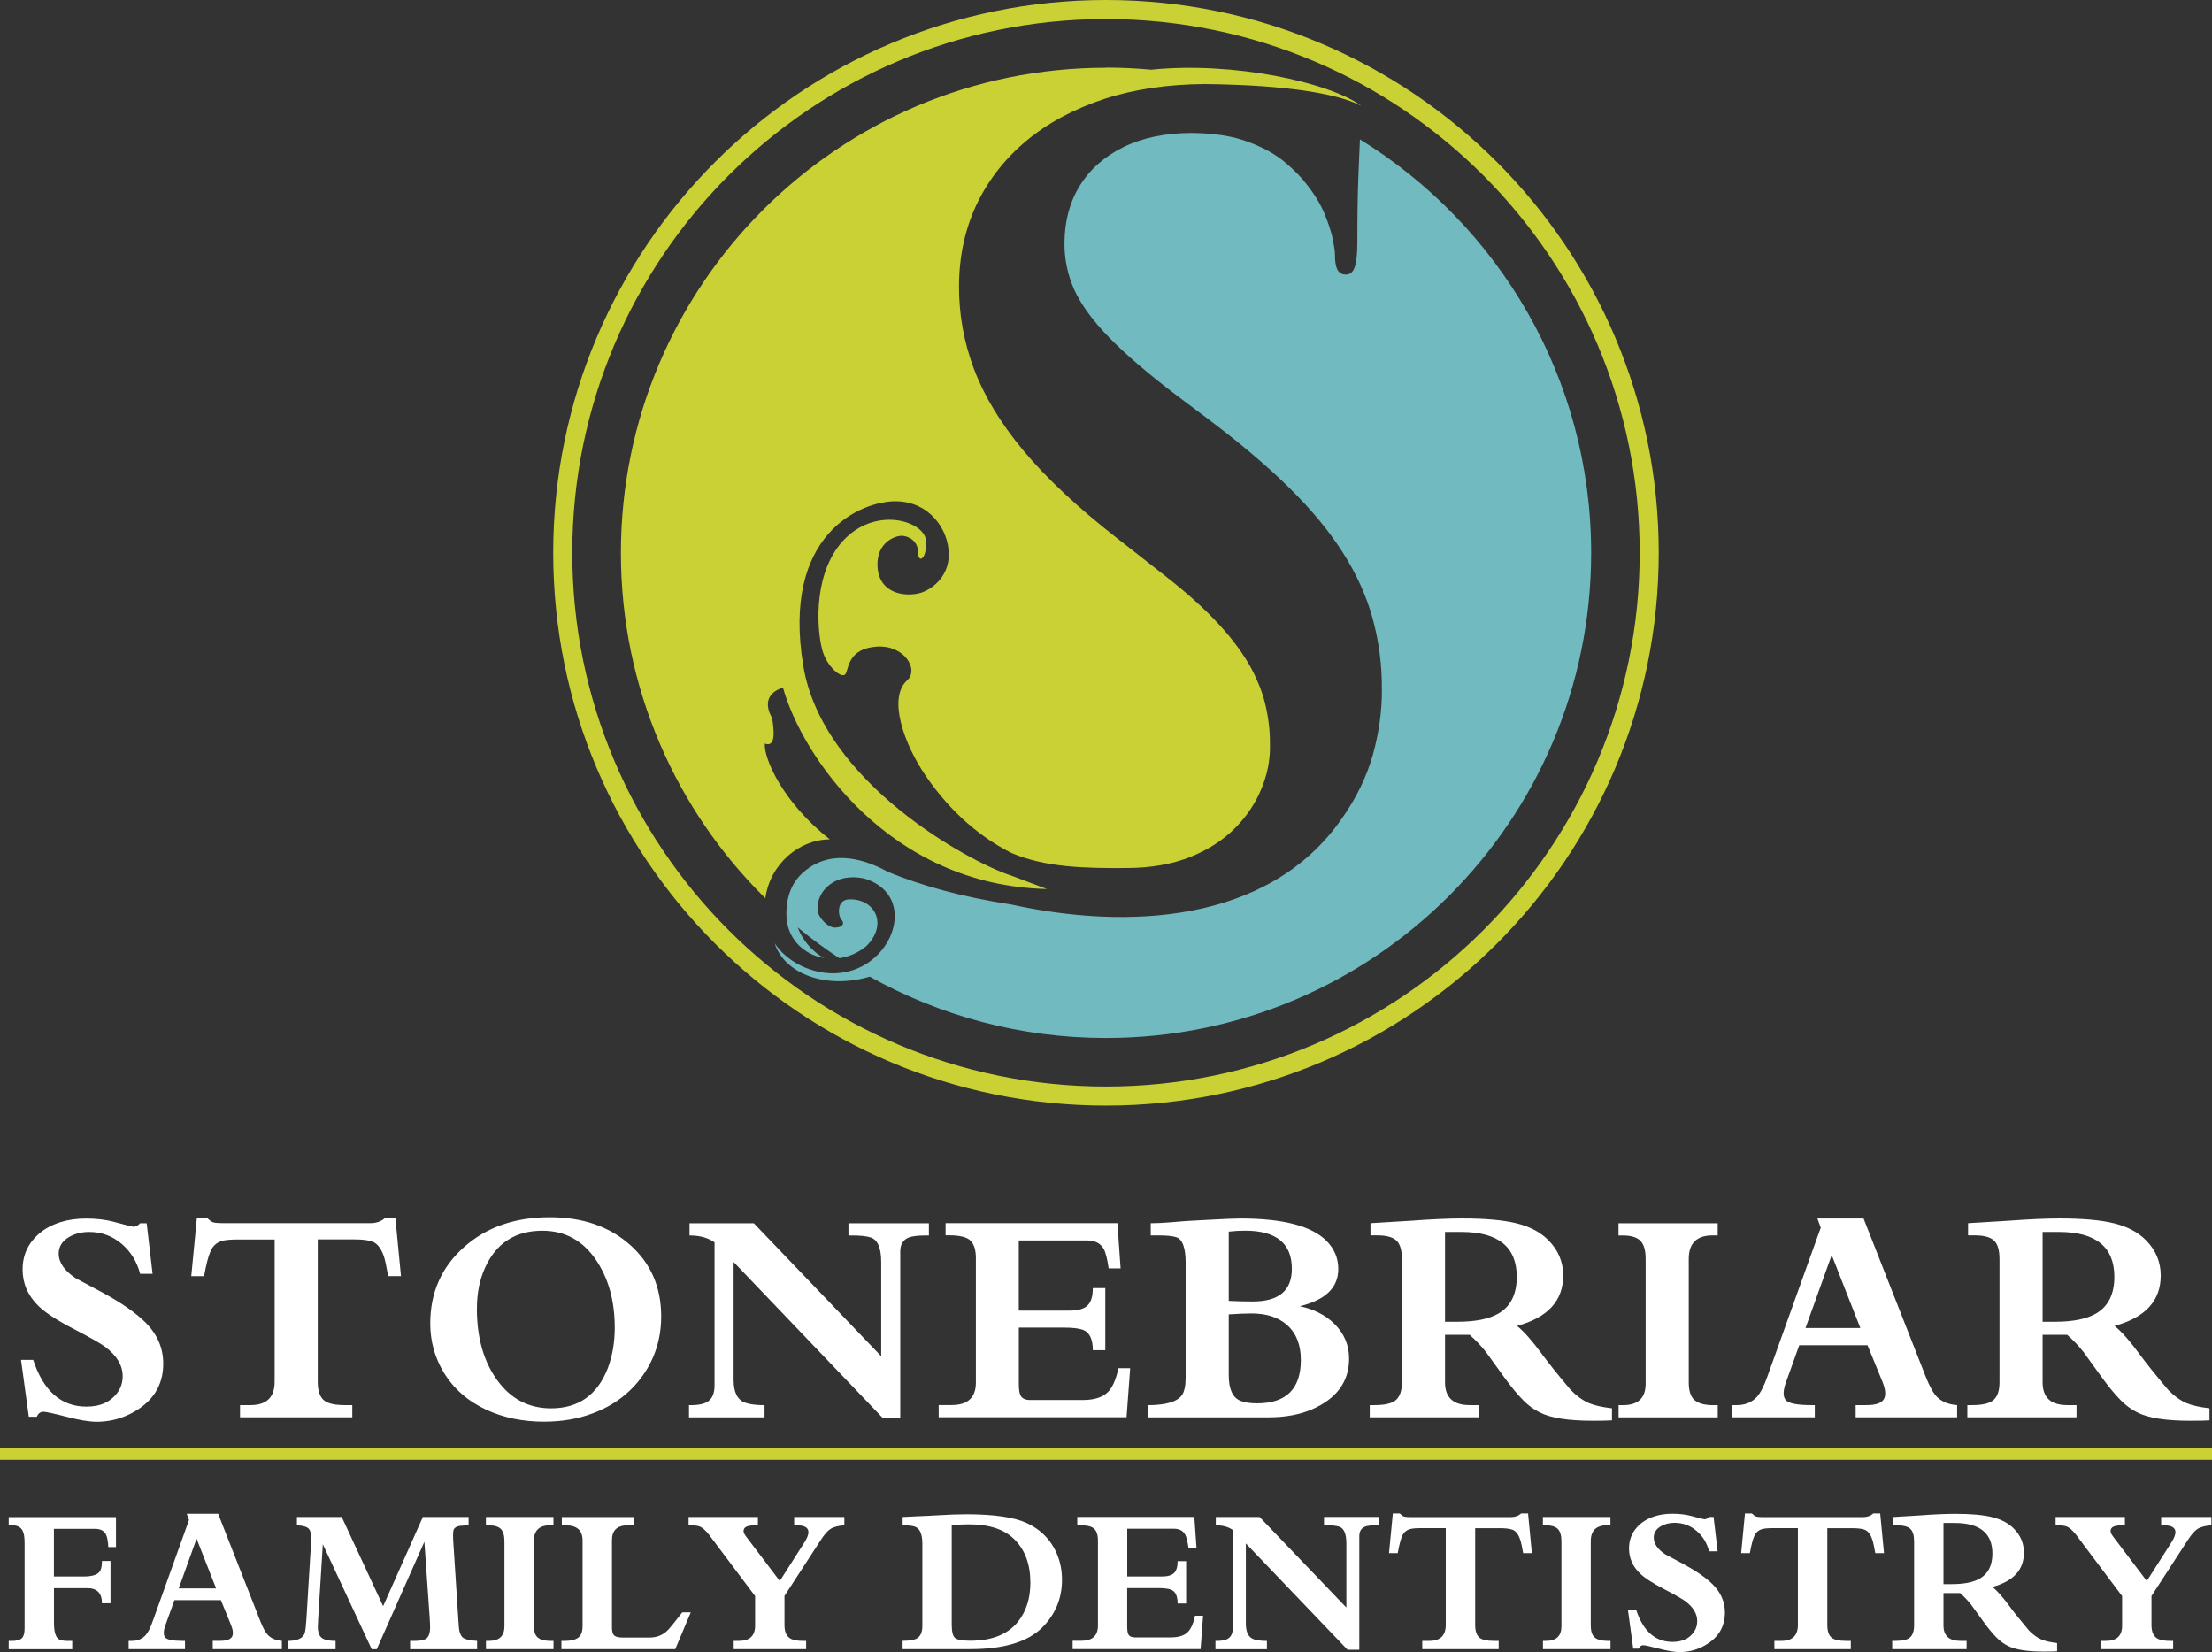 <?xml version="1.0" encoding="UTF-8"?>
<svg id="Layer_2" data-name="Layer 2" xmlns="http://www.w3.org/2000/svg" viewBox="0 0 452.59 338.03">
  <rect x="0" y="0" width="452.59" height="338.03" fill="#333333" stroke="none"/>
  <defs>
    <style>
      .cls-1, .cls-2 {
        fill: #cad134;
      }

      .cls-3 {
        fill: #fff;
      }

      .cls-4 {
        fill: #71bac0;
      }

      .cls-4, .cls-2 {
        fill-rule: evenodd;
      }
    </style>
  </defs>
  <g id="Layer_1-2" data-name="Layer 1">
    <path class="cls-1" d="M303.5,35.89c-19.76-19.76-47.06-31.99-77.21-31.99s-57.45,12.23-77.21,31.99c-19.76,19.76-31.99,47.06-31.99,77.21s12.23,57.45,31.99,77.21c19.76,19.76,47.06,31.99,77.21,31.99s57.45-12.23,77.21-31.99c19.76-19.76,31.99-47.06,31.99-77.21s-12.23-57.45-31.99-77.21M226.29,0c31.23,0,59.5,12.66,79.97,33.13,20.47,20.47,33.13,48.74,33.13,79.97s-12.66,59.5-33.13,79.97c-20.47,20.47-48.74,33.13-79.97,33.13s-59.5-12.66-79.97-33.13-33.13-48.74-33.13-79.97,12.66-59.5,33.13-79.97C166.79,12.66,195.06,0,226.29,0Z"/>
    <path class="cls-4" d="M278.24,28.51c28.38,17.47,47.32,48.82,47.32,84.59,0,54.82-44.45,99.27-99.27,99.27-17.54,0-34.02-4.56-48.33-12.55-8.64,2.56-17.32-.33-19.47-6.83h0c1.95,2.89,5.11,4.91,8.69,5.76,14.02,3.27,22.24-15.12,9.74-18.98-5.98-1.37-10.02,2.51-9.61,6.58.13,1.35,2.08,3.51,3.64,3.43,1.55-.06,1.89-.94,1.22-1.61-.68-.67-1.13-4.17,1.67-4.17,5.27-.09,7.9,5.21,3.36,9.63-1.71,1.37-3.6,2.15-5.47,2.41-2.96-1.95-5.81-4.05-8.53-6.3,1.01,2.59,2.95,4.96,5.41,6.27-4.2-.69-7.65-3.98-7.71-8.83-.03-2.14.33-5.77,3.14-8.41,5.23-4.91,11.96-3.52,17.64-.39,6.61,2.73,14.89,5.09,25.23,6.68,23.33,5.11,52.58,4.09,67.62-17.56,3.01-4.25,5.12-8.64,6.39-13.15,1.24-4.54,1.85-8.93,1.82-13.18.04-5.16-.62-10.02-1.89-14.64-1.27-4.61-3.3-9.08-6.1-13.48-2.8-4.4-6.46-8.83-11.04-13.33-4.57-4.5-10.13-9.19-16.71-14.13-2.03-1.52-4.07-3.05-6.1-4.58-5.99-4.54-10.64-8.53-14.02-12.02-3.38-3.48-5.74-6.75-7.12-9.8-1.35-3.09-2-6.28-1.96-9.55.04-4.39,1.05-8.28,3.12-11.62,2.07-3.38,5.05-5.99,8.93-7.92,3.85-1.89,8.46-2.87,13.87-2.9,4.69.04,8.61.65,11.73,1.85,3.13,1.16,5.63,2.58,7.55,4.21,1.92,1.63,3.41,3.16,4.47,4.61,1.52,1.92,2.68,3.85,3.52,5.81.8,1.96,1.38,3.71,1.71,5.23.29,1.53.47,2.65.44,3.34,0,1.31.18,2.29.51,2.94.36.65.91.98,1.67.98.87.04,1.49-.47,1.85-1.49.36-.98.55-2.69.55-5.05,0-5.63.07-10.21.22-13.73l.31-7.43Z"/>
    <path class="cls-2" d="M226.29,13.83c3.11,0,6.19.15,9.23.43,16.8-1.71,36.41,2.56,43.03,7.4-7.48-3.82-24.14-4.38-31.99-4.46-7.59.04-14.49,1.05-20.63,3.05-6.17,2.04-11.48,4.87-15.91,8.54-4.43,3.7-7.81,8.03-10.2,13.04-2.36,5.01-3.56,10.53-3.6,16.56-.04,5.85.98,11.55,3.05,17.07,2.07,5.52,5.45,11.12,10.17,16.78,4.75,5.67,11.07,11.59,19.03,17.8,3.34,2.61,6.68,5.23,10.02,7.85,4.5,3.52,8.14,6.82,10.97,9.91,2.83,3.09,4.97,6.03,6.5,8.83,1.49,2.8,2.54,5.52,3.09,8.17.58,2.65.83,5.3.8,7.96,0,2.94-.58,5.85-1.81,8.75-1.2,2.9-3.01,5.59-5.41,7.99-2.43,2.43-5.49,4.39-9.12,5.85-3.66,1.45-7.95,2.22-12.86,2.25-8.86.07-16.82-.14-23.74-3.1-6.09-3.09-12.17-8.01-17.45-15.69-4.45-6.48-7.89-15.98-3.84-19.63,2.46-2.22-.61-7.29-6.27-6.88-5.55.4-5.67,4.05-6.27,5.46-.61,1.42-3.92-1.25-4.86-4.86-1.21-4.65-1.82-16.39,4.86-22.86,6.68-6.48,16.19-3.24,16.39.61.2,3.85-1.62,4.66-1.62,2.43s-1.62-3.24-3.03-3.44c-1.41-.2-5.66,1.21-5.26,6.48.41,5.26,5.39,6,8.5,5.26,2.37-.57,6.07-3.24,6.07-7.89,0-5.26-4.05-10.93-10.93-10.93s-23.4,6.53-18.82,33.8c3.99,23.74,34.03,40.05,42.54,42.79,2.43.92,4.86,1.83,7.29,2.74-32.19-.71-50.14-27.19-54.01-41.21-3.71,1.17-3.57,3.95-2.22,6.2.4,2.63.8,6.09-1.49,5.26-.27,2.9,3.61,12.01,13.3,19.59-6.34.05-12.22,5.04-13.2,12.05-18.24-18-29.55-43-29.55-70.65,0-54.82,44.45-99.27,99.27-99.27"/>
    <path class="cls-3" d="M417.93,252.05v18.38h2.49c3.79,0,6.63-.59,8.54-1.74,2.43-1.46,3.65-3.94,3.65-7.45,0-6.13-3.79-9.19-11.35-9.19h-3.33ZM417.93,273.11v9.72c0,3.1,1.68,4.65,5.04,4.65h1.9v2.49h-22.34v-2.49h1.02c1.94,0,3.31-.3,4.12-.87.96-.69,1.44-1.95,1.44-3.78v-25.22c0-1.85-.38-3.12-1.14-3.82-.76-.69-2.07-1.04-3.95-1.04h-1.34v-2.49l8.23-.5c4.34-.32,7.83-.47,10.47-.47,4.76,0,8.49.33,11.19,1,2.7.66,4.86,1.8,6.48,3.43,2.04,2.03,3.05,4.46,3.05,7.26,0,5.16-3.15,8.59-9.44,10.29,1.47,1.21,3.18,3.15,5.14,5.83,1.22,1.68,3.17,4.11,5.83,7.27,1.27,1.29,2.54,2.2,3.83,2.74,1.11.45,2.64.8,4.62,1.02v2.47c-.94.06-2.26.08-3.96.08-4.97,0-8.58-.56-10.82-1.71-1.18-.57-2.31-1.4-3.36-2.46-1.17-1.17-2.49-2.77-3.96-4.8l-3.68-5.09c-.94-1.2-2.04-2.37-3.34-3.52h-5.04ZM380.64,271.71l-5.86-14.93-5.36,14.93h11.22ZM382.1,275.23h-13.96l-2.68,7.48c-.65,1.77-.68,3.01-.1,3.71.56.7,2.28,1.06,5.14,1.06h.82v2.49h-16.93v-2.49h.97c1.72,0,3.11-.57,4.14-1.71.73-.84,1.44-2.21,2.12-4.15l10.92-30.45-.69-1.87h9.45l12.75,32.45c.76,1.9,1.5,3.25,2.24,4.02,1,1.01,2.38,1.59,4.15,1.71v2.49h-20.76v-2.49h2.25c1.86,0,3.04-.4,3.52-1.22.46-.79.35-2-.32-3.64l-3.02-7.39ZM331.16,252.76v-2.49h20.29v2.49h-1.06c-3.23,0-4.86,1.6-4.86,4.8v25.28c0,1.72.39,2.94,1.19,3.62.79.68,2.05,1.03,3.8,1.03h.94v2.49h-20.29v-2.49h.9c3.1,0,4.64-1.47,4.64-4.39v-25.53c0-1.72-.35-2.96-1.05-3.69-.71-.73-1.93-1.11-3.65-1.11h-.84ZM295.66,252.05v18.38h2.49c3.79,0,6.63-.59,8.54-1.74,2.43-1.46,3.65-3.94,3.65-7.45,0-6.13-3.79-9.19-11.35-9.19h-3.33ZM295.66,273.11v9.72c0,3.1,1.68,4.65,5.04,4.65h1.9v2.49h-22.34v-2.49h1.02c1.94,0,3.31-.3,4.12-.87.96-.69,1.44-1.95,1.44-3.78v-25.22c0-1.85-.38-3.12-1.14-3.82-.76-.69-2.07-1.04-3.95-1.04h-1.34v-2.49l8.24-.5c4.34-.32,7.83-.47,10.47-.47,4.76,0,8.49.33,11.19,1,2.7.66,4.86,1.8,6.48,3.43,2.04,2.03,3.05,4.46,3.05,7.26,0,5.16-3.15,8.59-9.44,10.29,1.47,1.21,3.18,3.15,5.14,5.83,1.22,1.68,3.17,4.11,5.83,7.27,1.27,1.29,2.54,2.2,3.83,2.74,1.11.45,2.64.8,4.62,1.02v2.47c-.94.06-2.26.08-3.96.08-4.97,0-8.58-.56-10.82-1.71-1.18-.57-2.31-1.4-3.36-2.46-1.17-1.17-2.49-2.77-3.96-4.8l-3.68-5.09c-.94-1.2-2.04-2.37-3.34-3.52h-5.04ZM251.41,251.98v14.18c1.87.09,3.51.12,4.93.12,5.32,0,7.98-2.22,7.98-6.69,0-5.2-3.18-7.8-9.53-7.8-1.15,0-2.27.06-3.37.19ZM251.41,268.91v12.46c0,2.87.81,4.62,2.44,5.25.83.33,1.95.5,3.36.5,5.97,0,8.95-2.97,8.95-8.88,0-3.1-.94-5.48-2.81-7.14-1.79-1.59-4.21-2.37-7.29-2.37-1.17,0-2.71.06-4.65.19ZM242.59,282.12v-23.76c0-3.05-.63-4.8-1.9-5.23-.77-.24-1.98-.37-3.64-.37h-1.6v-2.49c1.02,0,2.36-.06,4.02-.19,2.2-.19,3.54-.29,4.02-.31l3.55-.19c3.27-.18,5.53-.28,6.8-.28,8.64,0,14.49,1.51,17.54,4.55,1.63,1.62,2.44,3.55,2.44,5.79,0,3.81-2.62,6.34-7.86,7.61,2.87.61,5.22,1.8,7.05,3.59,2.01,1.98,3.02,4.35,3.02,7.14,0,4.71-2.54,8.18-7.61,10.38-2.49,1.07-5.45,1.62-8.85,1.62h-24.72v-2.49c3.86,0,6.23-.76,7.11-2.24.41-.76.62-1.79.62-3.12ZM226.84,259.53c-.28-1.96-.61-3.29-1-3.99-.66-1.17-1.8-1.75-3.39-1.75h-14v14.36h10.35c1.72,0,2.96-.34,3.69-1.02.73-.69,1.11-1.88,1.11-3.59h2.55v12.71h-2.55c0-2.29-.68-3.68-2.05-4.18-.83-.29-2.07-.44-3.71-.44h-9.38v11.5c0,1.17.12,1.96.35,2.37.31.63.98.94,2.02.94h10.66c2.33,0,4.03-.52,5.11-1.55.98-.91,1.72-2.57,2.24-4.96h2.4l-.74,10.03h-38.44v-2.49h2.62c3.33,0,4.99-1.53,4.99-4.59v-25.47c0-1.88-.47-3.16-1.4-3.83-.79-.56-2.18-.84-4.17-.84h-.63v-2.49h35.16l.65,9.26h-2.43ZM150.1,258.19v24.12c0,2.61.82,4.17,2.46,4.71.92.31,2.2.47,3.87.47v2.49h-15.46v-2.49h.37c1.66,0,2.84-.27,3.55-.79.87-.6,1.31-1.68,1.31-3.23v-29.3c-1.35-.94-3.05-1.4-5.12-1.4v-2.49h13.16l26.06,27.2v-19.29c0-2.89-.73-4.56-2.18-5.02-.85-.27-2.15-.4-3.89-.4h-.63v-2.49h16.46v2.49h-.63c-1.66,0-2.84.15-3.55.44-1.12.48-1.68,1.42-1.68,2.81v34.16h-3.52l-30.58-31.98ZM97.57,267.69c0,6.03,1.41,10.96,4.23,14.78,2.77,3.78,6.42,5.67,10.95,5.67,5.61,0,9.47-2.73,11.6-8.19.95-2.52,1.43-5.28,1.43-8.3,0-5.48-1.28-10.11-3.83-13.86-2.7-3.99-6.36-5.99-10.97-5.99-5.53,0-9.44,2.52-11.72,7.54-1.12,2.44-1.68,5.21-1.68,8.35ZM88.03,270.77c0-6.29,2.29-11.49,6.87-15.58,4.58-4.1,10.44-6.15,17.59-6.15,6.71,0,12.19,1.89,16.43,5.66,4.25,3.78,6.36,8.65,6.36,14.64,0,4.54-1.28,8.61-3.83,12.18-2.5,3.49-5.88,6.04-10.16,7.64-3,1.14-6.33,1.71-10.01,1.71-4.26,0-8.14-.79-11.63-2.37-3.86-1.77-6.81-4.33-8.85-7.69-1.85-3.05-2.77-6.4-2.77-10.04ZM65.01,253.6v29.11c0,1.89.46,3.18,1.37,3.87.79.6,2.18.9,4.17.9h1.53v2.49h-22.97v-2.49h2.15c3.28,0,4.93-1.6,4.93-4.78v-29.11h-7.54c-1.52,0-2.62.11-3.28.31-1.09.34-1.85,1.04-2.31,2.13-.44.97-.87,2.67-1.31,5.07h-2.62l1.15-11.94h2.06c.57.54.99.84,1.21.9.41.13,1.03.19,1.84.19h30.39c1.26,0,2.27-.37,3.05-1.1h2.06l1.15,11.94h-2.62c-.35-1.97-.63-3.28-.84-3.93-.54-1.64-1.3-2.67-2.28-3.09-.81-.33-2.07-.5-3.8-.5h-7.51ZM5.89,289.85l-1.59-11.62h2.49c2.1,6.37,5.73,9.56,10.91,9.56,2.92,0,5.06-1.02,6.46-3.05.62-.94.94-2,.94-3.18,0-2.2-1.19-4.19-3.55-5.98-.85-.65-3-1.87-6.46-3.68-3.38-1.74-5.78-3.3-7.17-4.65-2.2-2.12-3.3-4.63-3.3-7.54,0-2.36.73-4.42,2.21-6.14,1.37-1.62,3.22-2.8,5.54-3.52,1.59-.5,3.32-.74,5.21-.74,2.1,0,3.98.21,5.64.65,2.55.69,3.9,1.03,4.05,1.03.48,0,.95-.23,1.4-.71h1.34l1.21,10.34h-2.55c-.67-2.51-1.91-4.54-3.75-6.11-1.92-1.64-4.14-2.46-6.67-2.46-1.53,0-2.89.34-4.09,1.02-1.43.83-2.15,1.97-2.15,3.4,0,1.83,1.16,3.51,3.46,5.04,1.94,1.04,3.88,2.09,5.83,3.12,3.74,2.06,6.55,4.03,8.45,5.93,2.44,2.43,3.65,5.25,3.65,8.45,0,4.59-2.27,8.02-6.8,10.29-2.12,1.05-4.39,1.59-6.82,1.59-1.5,0-3.56-.34-6.19-1.03-2.63-.68-4.2-1.02-4.72-1.02-.6,0-1.04.34-1.34,1.02h-1.65Z"/>
    <path class="cls-3" d="M440.21,326.55v5.96c0,1.47.48,2.42,1.44,2.85.55.24,1.33.36,2.33.36h.66v1.7h-14.82v-1.7h1.09c2.19,0,3.29-1.04,3.29-3.12v-6.05l-9.34-12.44c-.8-1.06-1.54-1.68-2.23-1.87-.42-.11-1-.17-1.72-.17h-.32v-1.7h14.18v1.7h-.53c-1.2,0-1.95.2-2.23.62-.3.43-.2.96.28,1.59l6.96,9.19,5.05-7.92c.54-.85.81-1.54.81-2.08,0-.93-.8-1.4-2.38-1.4h-.54v-1.7h10.28v1.7c-1.28.09-2.22.34-2.86.76-.58.37-1.24,1.13-1.98,2.28l-7.43,11.44ZM397.65,311.59v12.52h1.7c2.58,0,4.51-.4,5.82-1.19,1.65-.99,2.49-2.68,2.49-5.07,0-4.17-2.58-6.26-7.73-6.26h-2.27ZM397.65,325.93v6.62c0,2.11,1.15,3.17,3.43,3.17h1.3v1.7h-15.22v-1.7h.7c1.32,0,2.25-.2,2.8-.59.65-.47.98-1.33.98-2.57v-17.17c0-1.26-.26-2.12-.78-2.6-.51-.47-1.41-.71-2.69-.71h-.91v-1.7l5.61-.34c2.96-.22,5.33-.32,7.13-.32,3.24,0,5.78.22,7.62.68,1.84.45,3.31,1.22,4.41,2.33,1.39,1.38,2.08,3.04,2.08,4.94,0,3.51-2.14,5.85-6.43,7.01,1,.83,2.17,2.14,3.5,3.97.83,1.14,2.16,2.8,3.97,4.95.86.88,1.73,1.5,2.61,1.87.75.3,1.8.54,3.14.7v1.68c-.64.04-1.54.06-2.7.06-3.38,0-5.84-.38-7.37-1.17-.8-.39-1.57-.96-2.29-1.67-.8-.8-1.7-1.88-2.7-3.27l-2.51-3.46c-.64-.82-1.39-1.62-2.28-2.4h-3.43ZM373.88,312.64v19.82c0,1.29.31,2.17.93,2.64.54.41,1.49.62,2.84.62h1.04v1.7h-15.64v-1.7h1.46c2.23,0,3.35-1.09,3.35-3.25v-19.82h-5.14c-1.04,0-1.78.07-2.23.21-.74.23-1.26.71-1.57,1.45-.3.66-.59,1.82-.89,3.46h-1.78l.78-8.13h1.41c.39.37.67.57.83.62.28.09.7.13,1.25.13h20.69c.86,0,1.54-.25,2.08-.75h1.41l.78,8.13h-1.78c-.24-1.34-.43-2.23-.57-2.67-.37-1.12-.88-1.82-1.55-2.1-.55-.22-1.41-.34-2.59-.34h-5.12ZM334.17,337.33l-1.08-7.91h1.7c1.43,4.34,3.91,6.51,7.43,6.51,1.99,0,3.45-.7,4.4-2.08.42-.64.64-1.36.64-2.17,0-1.5-.81-2.86-2.42-4.07-.58-.44-2.04-1.28-4.4-2.51-2.3-1.19-3.93-2.25-4.88-3.17-1.5-1.44-2.25-3.15-2.25-5.14,0-1.61.5-3.01,1.51-4.18.93-1.1,2.2-1.91,3.77-2.4,1.08-.34,2.26-.51,3.55-.51,1.43,0,2.71.14,3.84.44,1.74.47,2.66.7,2.76.7.33,0,.64-.16.96-.49h.91l.83,7.04h-1.74c-.46-1.71-1.3-3.09-2.55-4.16-1.3-1.12-2.82-1.67-4.54-1.67-1.04,0-1.97.23-2.78.7-.97.57-1.46,1.34-1.46,2.32,0,1.25.79,2.39,2.35,3.43,1.32.71,2.65,1.42,3.97,2.12,2.55,1.41,4.46,2.75,5.75,4.04,1.66,1.65,2.49,3.57,2.49,5.75,0,3.12-1.54,5.46-4.63,7.01-1.44.72-2.99,1.08-4.64,1.08-1.02,0-2.43-.23-4.22-.7-1.79-.46-2.86-.7-3.22-.7-.41,0-.71.23-.91.7h-1.12ZM315.69,312.07v-1.7h13.82v1.7h-.72c-2.2,0-3.31,1.09-3.31,3.27v17.22c0,1.17.27,2,.81,2.46.54.46,1.4.7,2.59.7h.64v1.7h-13.82v-1.7h.62c2.11,0,3.16-1,3.16-2.99v-17.39c0-1.17-.24-2.01-.72-2.51-.49-.5-1.31-.75-2.49-.75h-.57ZM301.83,312.64v19.82c0,1.29.31,2.17.93,2.64.54.41,1.49.62,2.84.62h1.04v1.7h-15.64v-1.7h1.46c2.23,0,3.35-1.09,3.35-3.25v-19.82h-5.14c-1.04,0-1.78.07-2.23.21-.74.23-1.26.71-1.57,1.45-.3.66-.59,1.82-.89,3.46h-1.78l.78-8.13h1.41c.39.37.67.57.83.62.28.09.7.13,1.25.13h20.69c.86,0,1.54-.25,2.08-.75h1.41l.78,8.13h-1.78c-.24-1.34-.43-2.23-.57-2.67-.37-1.12-.88-1.82-1.55-2.1-.55-.22-1.41-.34-2.59-.34h-5.12ZM254.91,315.77v16.43c0,1.78.56,2.84,1.67,3.21.62.21,1.5.32,2.64.32v1.7h-10.53v-1.7h.25c1.13,0,1.93-.18,2.42-.54.59-.41.89-1.14.89-2.2v-19.96c-.92-.64-2.08-.96-3.49-.96v-1.7h8.96l17.75,18.53v-13.14c0-1.97-.5-3.11-1.49-3.42-.58-.18-1.46-.28-2.65-.28h-.43v-1.7h11.21v1.7h-.43c-1.13,0-1.93.1-2.42.3-.76.33-1.14.96-1.14,1.91v23.27h-2.4l-20.83-21.78ZM243.17,316.68c-.19-1.33-.41-2.24-.68-2.72-.45-.8-1.22-1.19-2.31-1.19h-9.54v9.78h7.05c1.17,0,2.01-.23,2.51-.7.5-.47.75-1.28.75-2.44h1.74v8.66h-1.74c0-1.56-.46-2.51-1.4-2.85-.57-.2-1.41-.3-2.53-.3h-6.39v7.83c0,.8.08,1.33.24,1.62.21.43.67.64,1.38.64h7.26c1.59,0,2.75-.35,3.48-1.06.67-.62,1.17-1.75,1.53-3.38h1.64l-.51,6.83h-26.18v-1.7h1.78c2.27,0,3.4-1.04,3.4-3.12v-17.35c0-1.28-.32-2.15-.96-2.61-.54-.38-1.49-.57-2.84-.57h-.43v-1.7h23.95l.44,6.3h-1.65ZM194.73,312.07v20.3c0,1.46.22,2.37.67,2.75.45.38,1.49.57,3.11.57,4.43,0,7.69-1.3,9.77-3.88,1.7-2.14,2.54-4.8,2.54-7.99,0-3.73-1.07-6.68-3.22-8.83s-5.24-3.12-9.47-3.12c-1.21,0-2.35.07-3.39.21ZM184.69,312.07v-1.7c1.04-.06,2.06-.11,3.08-.15l2.1-.09c.15,0,.76-.03,1.83-.1,2.32-.14,4.3-.22,5.94-.22,5.66,0,9.77.59,12.33,1.75,3.04,1.38,5.17,3.59,6.39,6.62.62,1.57.93,3.25.93,5.05,0,3.8-1.35,7.06-4.04,9.75-2.96,2.96-7.88,4.43-14.75,4.43h-13.82v-1.7c1.38,0,2.36-.17,2.91-.49.75-.43,1.13-1.28,1.13-2.54v-16.8c0-1.98-.5-3.15-1.49-3.52-.57-.2-1.42-.3-2.55-.3ZM160.51,326.55v5.96c0,1.47.48,2.42,1.44,2.85.55.24,1.33.36,2.33.36h.66v1.7h-14.82v-1.7h1.09c2.19,0,3.29-1.04,3.29-3.12v-6.05l-9.34-12.44c-.8-1.06-1.54-1.68-2.23-1.87-.42-.11-1-.17-1.72-.17h-.32v-1.7h14.18v1.7h-.53c-1.2,0-1.95.2-2.23.62-.3.43-.2.96.28,1.59l6.96,9.19,5.05-7.92c.54-.85.81-1.54.81-2.08,0-.93-.8-1.4-2.38-1.4h-.54v-1.7h10.27v1.7c-1.28.09-2.22.34-2.86.76-.58.37-1.24,1.13-1.98,2.28l-7.43,11.44ZM141.34,329.86l-3.18,7.56h-23.29v-1.7h.72c1.75,0,2.85-.45,3.29-1.34.21-.43.32-1.03.32-1.78v-17.4c0-2.08-1.14-3.12-3.42-3.12h-.83v-1.7h14.73v1.7h-1.25c-2.15,0-3.22,1.01-3.22,3.04v17.92c0,.79.16,1.32.48,1.59.32.27.88.41,1.69.41h5.54c1.62,0,2.96-.61,4.01-1.83.48-.55,1.38-1.66,2.67-3.33h1.74ZM99.42,312.07v-1.7h13.82v1.7h-.72c-2.2,0-3.31,1.09-3.31,3.27v17.22c0,1.17.27,2,.81,2.46.54.46,1.4.7,2.59.7h.64v1.7h-13.82v-1.7h.62c2.11,0,3.16-1,3.16-2.99v-17.39c0-1.17-.24-2.01-.72-2.51-.49-.5-1.31-.75-2.49-.75h-.57ZM76.05,337.42l-10-21.48-.96,15.48c-.07,1.04-.08,1.75-.02,2.12.1.82.43,1.39,1,1.72.51.3,1.37.46,2.59.47v1.7h-9.66v-1.7c1.97-.04,3.09-.61,3.38-1.7.13-.54.23-1.51.32-2.91l.96-15.73c.07-1.28-.08-2.13-.45-2.57-.37-.44-1.19-.69-2.46-.75v-1.7h9.17l8.47,18.25,8.13-18.25h9.36v1.7l-1.78.11c-.77.14-1.2.45-1.32.93-.09.41-.11,1.17-.04,2.27l1.04,16.03c.07,1.2.14,1.93.19,2.17.19.91.56,1.47,1.13,1.7.48.21,1.32.36,2.52.45v1.7h-13.71v-1.7h.74c1.26,0,2.11-.16,2.55-.47.54-.38.8-1.17.8-2.35,0-.48-.03-1.16-.09-2.04l-1.08-15.43-9.75,21.99h-1.04ZM44.21,324.98l-3.99-10.17-3.65,10.17h7.64ZM45.2,327.38h-9.51l-1.83,5.09c-.44,1.2-.46,2.05-.07,2.53.38.48,1.55.72,3.5.72h.56v1.7h-11.53v-1.7h.66c1.17,0,2.12-.39,2.82-1.17.5-.57.98-1.51,1.44-2.83l7.43-20.74-.47-1.28h6.43l8.68,22.1c.51,1.3,1.02,2.21,1.53,2.74.68.69,1.62,1.08,2.83,1.17v1.7h-14.14v-1.7h1.53c1.27,0,2.07-.28,2.4-.83.31-.54.24-1.36-.22-2.48l-2.06-5.04ZM11.03,312.77v9.78h6.05c1.92,0,3.08-.41,3.46-1.25.22-.45.32-1.09.32-1.93h1.75v8.66h-1.75c0-2.07-.99-3.1-2.99-3.1h-6.83v7.01c0,1.96.36,3.12,1.08,3.49.4.2,1.01.3,1.83.3h.83v1.7H1.78v-1.7h.7c.93,0,1.59-.19,1.98-.55.38-.37.57-1.01.57-1.93v-17.6c0-1.2-.15-2.06-.45-2.57-.41-.7-1.16-1.04-2.25-1.04h-.55v-1.65h21.95v6.13h-1.57c-.07-1.27-.24-2.15-.51-2.63-.4-.74-1.14-1.1-2.23-1.1h-8.38Z"/>
    <rect class="cls-1" y="296.28" width="452.59" height="2.39"/>
  </g>
</svg>